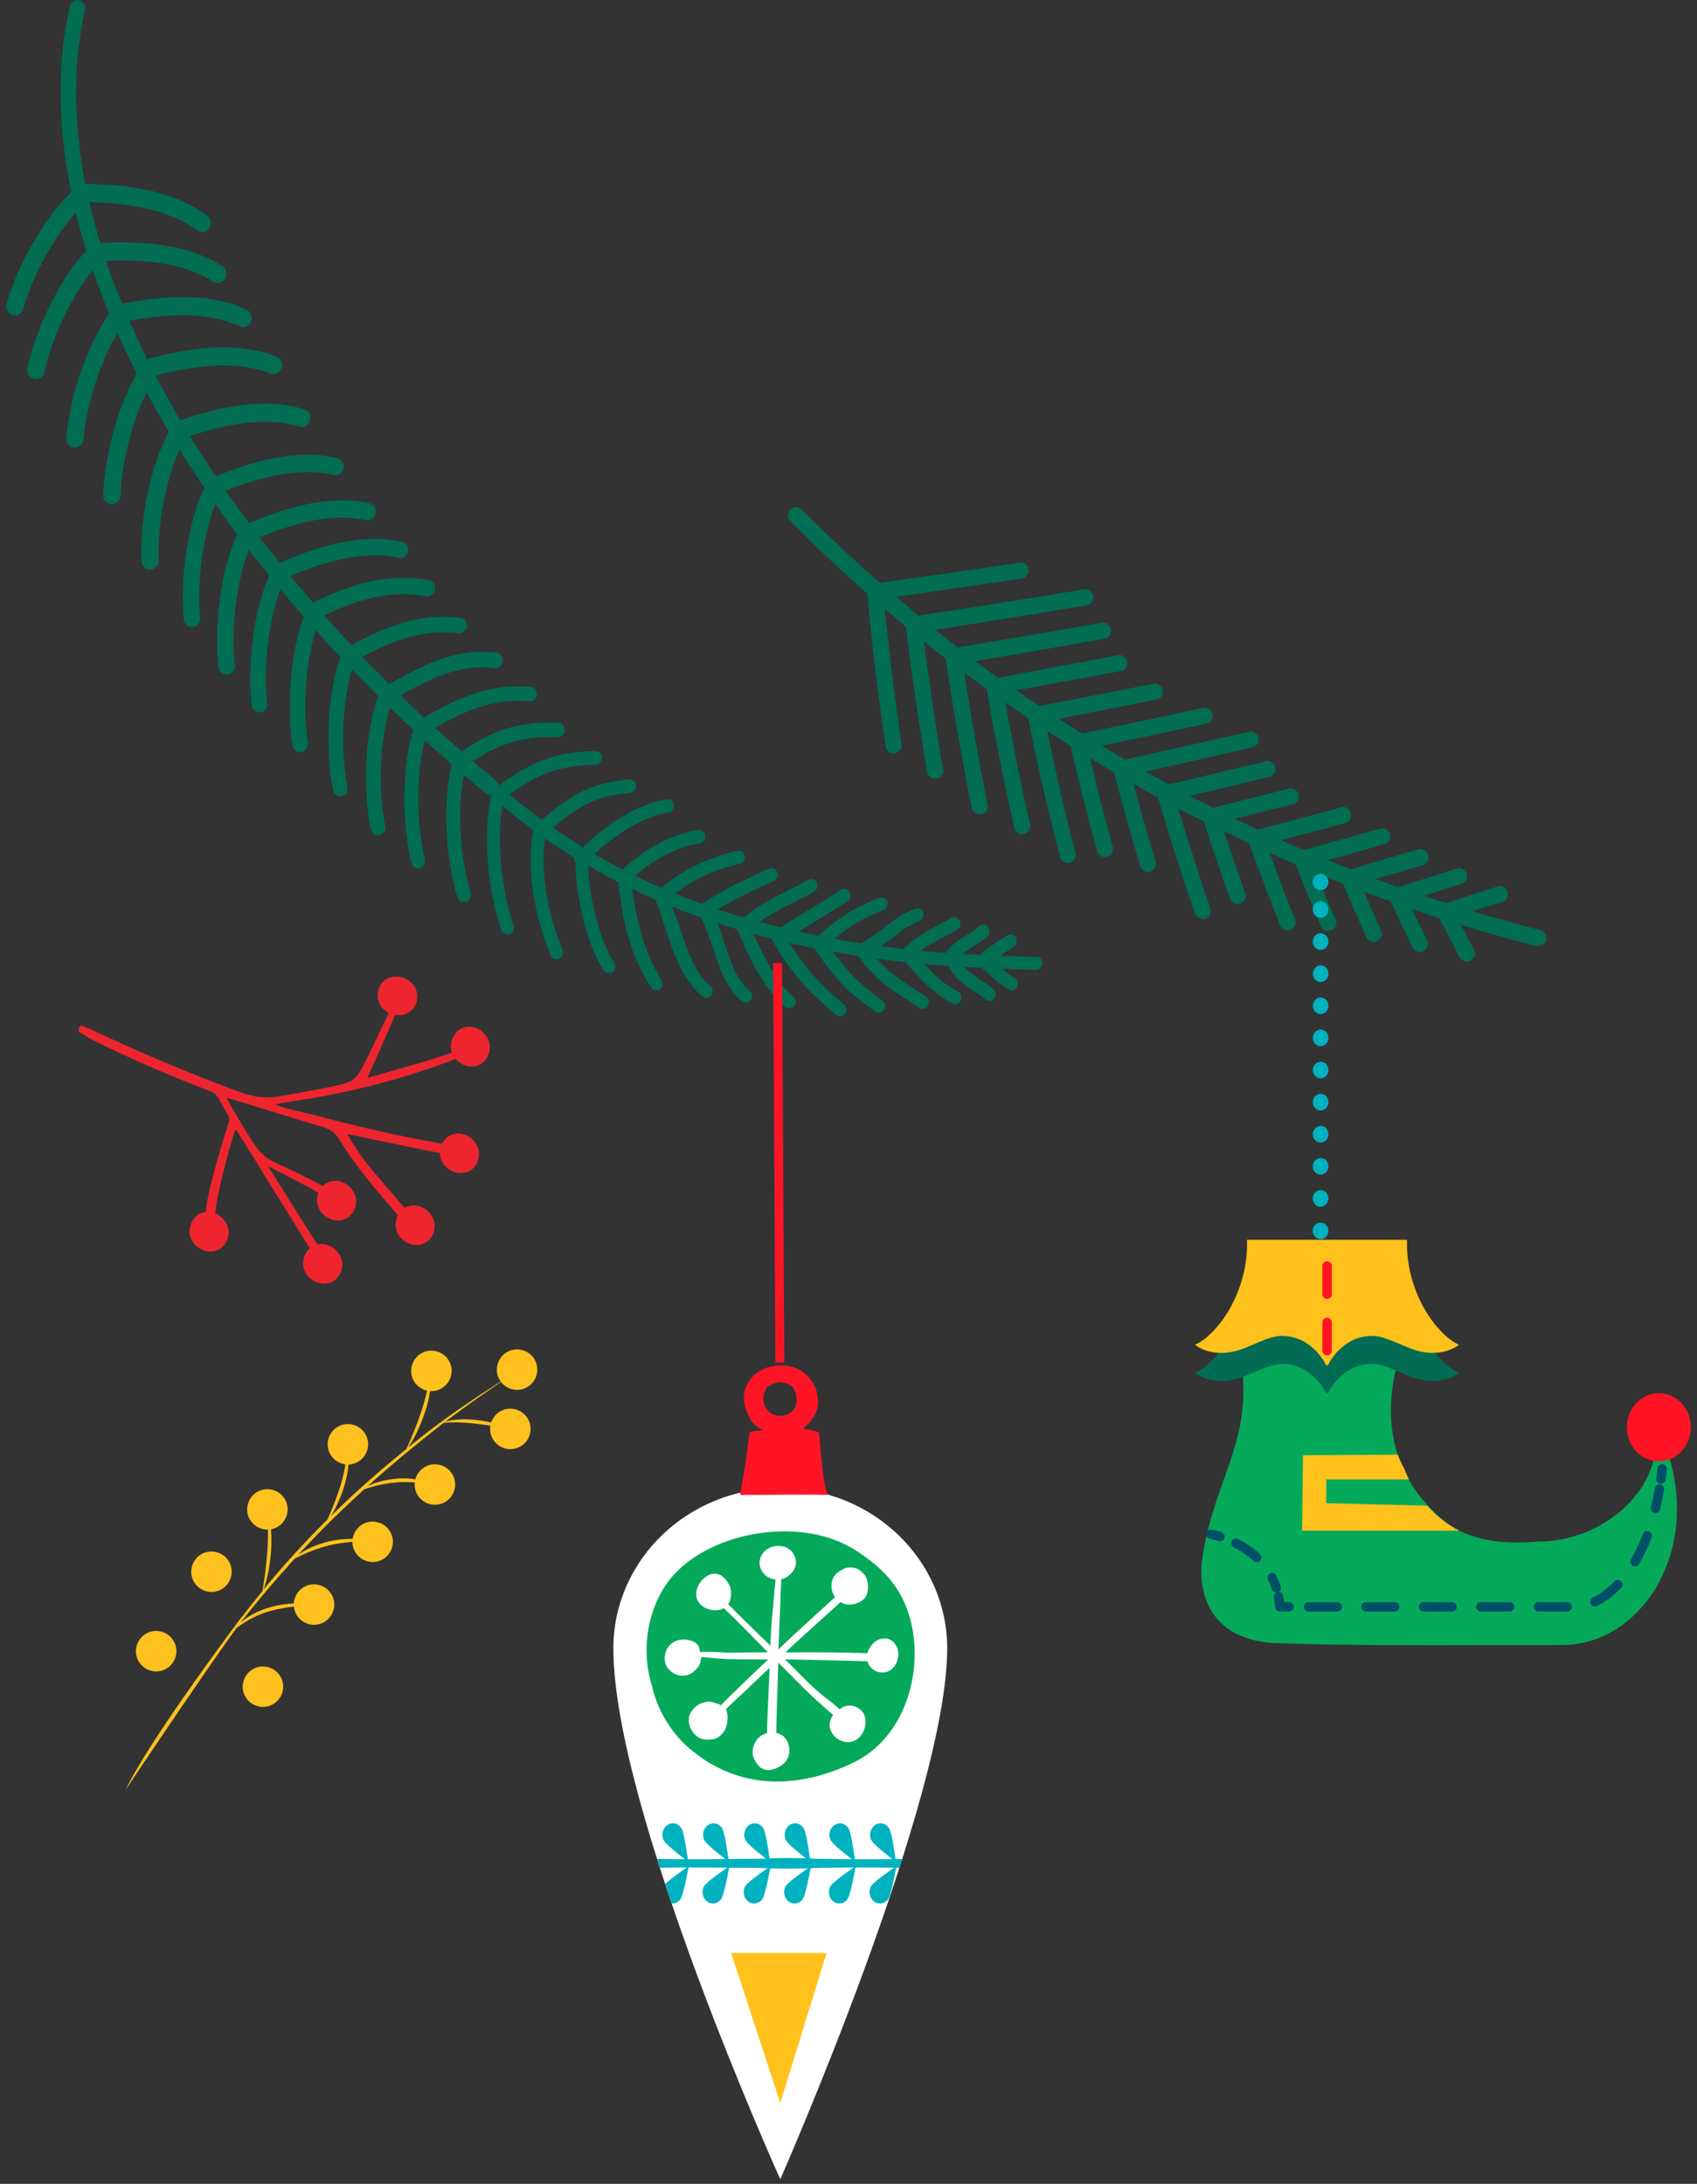 <svg viewBox="0 0 202 260" xmlns="http://www.w3.org/2000/svg" xmlns:xlink="http://www.w3.org/1999/xlink"><rect x="0" y="0" width="202" height="260" fill="#333333" stroke="none"/><clipPath id="a"><path clip-rule="evenodd" d="m92.88 177.15c-10.98 0-19.87 8.55-19.87 19.1 0 19.19 19.87 63.2 19.87 63.2s19.87-45.1 19.87-63.2c0-10.55-8.9-19.1-19.87-19.1"/></clipPath><g fill-rule="evenodd"><path d="m123.34 113.89c.42.02.74.38.73.82 0 .18-.07.35-.17.48-.15.18-.37.3-.61.29-.89-.03-1.78-.06-2.67-.1-.44-.01-.89-.03-1.33-.05.48.42.97.81 1.45 1.07.37.2.52.67.33 1.06-.03.05-.06.1-.09.15-.22.28-.6.37-.92.2-.88-.46-1.66-1.19-2.42-1.89-.22-.21-.45-.41-.67-.61-.03-.02-.04-.06-.07-.09-.7-.03-1.39-.06-2.1-.1.56.64 1.22 1.08 1.91 1.53.51.33 1.04.68 1.54 1.11.32.28.36.78.09 1.12-.27.33-.74.38-1.06.1-.42-.37-.88-.66-1.37-.98-1.04-.67-2.2-1.44-3.03-2.99-.95-.06-1.89-.14-2.84-.23 1.42 1.52 2.36 2.38 3.99 3.27.37.2.52.68.33 1.07-.03.05-.06.1-.09.14-.22.28-.6.37-.93.19-2.24-1.22-3.4-2.49-5.5-4.79-.03-.04-.06-.07-.08-.11-1.14-.13-2.27-.27-3.39-.42 1.36 1.57 2.79 2.51 4.28 3.49.52.34 1.05.68 1.58 1.05.35.24.44.74.21 1.1-.02.03-.03.05-.05.07-.24.3-.67.37-1 .15-.52-.36-1.03-.69-1.54-1.02-1.88-1.22-3.83-2.49-5.63-5.09-.01-.02-.02-.04-.03-.06-1.03-.16-2.04-.33-3.04-.51 1.52 1.9 2.54 3.3 4.26 4.59.51.38 1.05.79 1.64 1.25.33.26.4.76.15 1.11 0 .01-.02.02-.03.03-.26.32-.71.38-1.03.13-.58-.45-1.12-.85-1.62-1.23-2.2-1.65-3.49-3.25-5.6-6.3-1.01-.2-2.01-.42-3-.64 1.37 2.12 3.35 4.59 5.32 6.27.42.36.84.71 1.25 1.08.32.28.36.78.1 1.12-.27.34-.74.38-1.06.1-.41-.36-.83-.72-1.24-1.07-2.35-2-4.88-4.93-6.41-7.97v-.02c-.75-.19-1.49-.39-2.22-.59 1.23 2.54 2.74 5.84 4.77 7.46.33.27.4.76.15 1.11 0 .01-.02.02-.02.03-.26.32-.71.38-1.04.12-2.54-2.02-4.53-6.14-5.76-9.26-.8-.24-1.59-.48-2.37-.74.03.06.05.12.08.19 1.08 2.66 1.6 6.1 3.78 7.87.33.27.39.77.13 1.11 0 0-.01.02-.02.02-.26.33-.72.38-1.04.12-2.49-2.02-3.08-5.65-4.24-8.5-.18-.45-.37-.91-.56-1.35-.01-.03-.01-.06-.02-.09-1.19-.42-2.37-.86-3.52-1.33 1.41 3.43 2.06 7.26 4.57 9.48.32.28.36.78.09 1.11s-.75.38-1.06.1c-3.34-2.96-4.18-8.03-5.54-11.44 0-.02 0-.04-.01-.07-.95-.41-1.88-.83-2.79-1.27.49 3.09 1.24 7.45 3.52 10.82.21.3.18.7-.04.97-.04.05-.09.1-.15.14-.34.25-.81.17-1.05-.19-2.67-3.96-3.55-8.87-3.91-12.54-1.23-.63-2.43-1.28-3.61-1.96.08 3.69 1.47 9.13 3.11 11.53.21.3.18.7-.03.97-.04.05-.08.1-.14.14-.34.25-.81.17-1.06-.18-2.23-3.27-3.38-9.44-3.39-12.88-.09-.16-.13-.35-.1-.53-1.2-.74-2.37-1.51-3.52-2.31-.54 3.84.23 8.76 2.09 13.25.17.41 0 .89-.4 1.07-.39.18-.85-.01-1.02-.42-2.02-4.9-2.83-10.31-2.15-14.49 0-.05.03-.09.05-.14-.03-.11-.03-.21-.02-.32-1.23-.9-2.44-1.83-3.61-2.81-.68 3.99-.15 9.92 1.32 14.21.14.42-.07.89-.46 1.04-.4.15-.85-.07-.99-.49-1.68-4.89-2.19-11.55-1.23-15.85 0-.03.02-.05.03-.08-.06-.06-.13-.11-.19-.17-.16-.02-.31-.07-.45-.18-.88-.72-1.76-1.45-2.63-2.2-.79 3.95-.48 9.78.81 14.06.14.45-.1.94-.54 1.08-.43.14-.9-.11-1.04-.57-1.48-4.92-1.75-11.54-.65-15.81-1.08-.94-2.15-1.89-3.22-2.86-1.03 3.89-1.05 9.8 0 14.18.11.46-.16.93-.6 1.05s-.89-.17-1-.63c-1.21-5.02-1.1-11.66.24-15.85-.94-.88-1.87-1.77-2.8-2.66-1.18 3.83-1.43 9.71-.56 14.11.09.5-.21.98-.68 1.09-.47.1-.94-.22-1.04-.71-1-5.07-.63-11.72.88-15.86-1.05-1.04-2.09-2.09-3.11-3.16-1.16 3.83-1.4 9.65-.53 14.02.1.49-.2.98-.68 1.08s-.94-.22-1.04-.71c-1-5.07-.63-11.71.87-15.84-.99-1.06-1.97-2.13-2.94-3.22-1.17 3.76-1.58 9.21-.93 13.4.08.53-.26 1.03-.77 1.12s-.98-.27-1.06-.8c-.76-4.91-.19-11.22 1.34-15.32-.94-1.08-1.86-2.18-2.78-3.28-1.39 3.71-2.06 9.27-1.58 13.58.06.53-.3 1.01-.81 1.08-.51.06-.97-.32-1.03-.85-.56-5.03.31-11.43 2.08-15.45-.82-1.02-1.63-2.04-2.42-3.08-1.44 3.7-2.15 9.38-1.66 13.76.06.56-.32 1.07-.86 1.14-.53.07-1.02-.34-1.09-.9-.58-5.19.36-11.83 2.23-15.83-.89-1.19-1.76-2.39-2.6-3.6-1.45 3.67-2.22 9.22-1.81 13.53.06.56-.34 1.07-.88 1.12-.54.06-1.02-.36-1.07-.92-.49-5.14.54-11.69 2.45-15.66-1.02-1.51-2.01-3.03-2.96-4.56-1.61 3.57-2.65 8.94-2.48 13.19.02.59-.42 1.1-.99 1.12s-1.05-.44-1.07-1.04c-.2-5.12 1.17-11.53 3.26-15.4-.92-1.55-1.8-3.1-2.64-4.67-1.69 3.43-2.96 8.3-3.1 12.29-.02.6-.5 1.06-1.07 1.04s-1.02-.52-.99-1.12c.17-4.85 1.81-10.7 3.99-14.45-.82-1.6-1.58-3.21-2.29-4.83-2.02 3.33-3.69 8.47-4.05 12.67-.05.59-.55 1.03-1.12.98s-.99-.58-.93-1.17c.44-5.08 2.58-11.2 5.12-14.76-.72-1.73-1.37-3.46-1.97-5.2-2.46 3-4.84 7.95-5.76 12.14-.13.58-.68.95-1.23.81-.56-.13-.9-.71-.78-1.29 1.09-5.02 4.02-10.83 7.01-13.99-.47-1.5-.9-3.01-1.26-4.5-2.57 2.85-5.13 7.47-6.27 11.46-.16.57-.74.9-1.28.73-.55-.17-.86-.77-.69-1.34 1.38-4.84 4.58-10.32 7.71-13.3-1.57-7.58-1.76-15.04-.19-22.12.05-.22.16-.4.32-.53.21-.18.51-.27.8-.2.5.12.81.65.69 1.17-1.47 6.62-1.35 13.59.04 20.69 4.23.06 10.2.56 14.52 3.78.46.35.57 1.02.24 1.51-.33.48-.97.6-1.44.26-3.69-2.75-8.94-3.28-12.84-3.37.37 1.61.8 3.23 1.3 4.85 4.21-.21 10.09-.09 14.53 2.77.48.31.63.98.34 1.49-.3.51-.94.67-1.42.35-3.77-2.44-8.9-2.64-12.77-2.48.57 1.7 1.22 3.4 1.92 5.1 4.15-.81 10.02-1.52 14.81.71.52.24.76.88.52 1.43-.23.55-.84.79-1.36.55-4.09-1.91-9.28-1.36-13.11-.65.67 1.54 1.38 3.07 2.14 4.59.05-.02.09-.06.15-.08 4.47-1.16 10.24-2.24 15.24-.24.53.21.8.84.6 1.39-.21.56-.8.84-1.33.62-4.36-1.74-9.76-.76-13.59.21-.01.03-.02.07-.04.1.92 1.75 1.89 3.5 2.91 5.24 4.01-1.36 9.72-2.86 14.73-1.3.55.17.86.77.7 1.34-.17.57-.74.9-1.28.73-4.27-1.33-9.3-.1-13.01 1.12.99 1.61 2.02 3.21 3.09 4.79 3.91-1.59 9.44-3.38 14.46-2.15.53.13.86.68.73 1.23-.12.55-.65.89-1.18.77-4.31-1.05-9.21.44-12.84 1.88.9 1.3 1.83 2.58 2.78 3.85 3.88-1.65 9.32-3.49 14.31-2.37.53.12.87.66.75 1.22-.11.56-.63.91-1.16.79-4.26-.96-9.05.56-12.64 2.05.78 1.02 1.57 2.02 2.37 3.03 3.89-1.68 9.47-3.64 14.57-2.49.5.11.82.63.72 1.15-.11.53-.6.86-1.1.75-4.37-.98-9.28.63-12.9 2.15.88 1.07 1.78 2.13 2.69 3.18 3.84-1.88 8.46-3.62 13.75-2.68.51.09.85.59.76 1.12-.08.53-.56.89-1.07.8-4.56-.81-8.65.63-12.12 2.28 1.06 1.2 2.15 2.38 3.25 3.55 3.82-2.07 7.99-3.9 12.97-3.25.48.06.82.52.76 1.03-.06.5-.5.86-.98.8-4.3-.56-8.02.98-11.47 2.8 1.05 1.1 2.13 2.18 3.2 3.25 4.07-2.25 7.93-4.36 12.77-3.73.48.06.82.52.76 1.03-.06.5-.5.86-.98.8-4.1-.54-7.58 1.24-11.2 3.24.92.9 1.86 1.79 2.8 2.66 3.51-2.09 7.65-4.11 12.68-3.68.45.04.79.45.76.93-.04.48-.44.83-.89.79-4.01-.34-7.36.94-11.23 3.17 1.04.95 2.1 1.89 3.16 2.81 3.57-2.39 6.47-3.57 11.48-3.45.46.01.82.41.81.89s-.39.85-.84.84c-4.37-.11-7.02.89-10.1 2.89.91.77 1.83 1.54 2.74 2.29.17.14.26.33.31.52.02.02.04.04.06.05 3.5-2.56 6.48-3.99 11.46-4.07.43 0 .78.35.79.8 0 .44-.33.81-.76.82-4.44.08-7.1 1.27-10.25 3.54 1.25 1.05 2.54 2.05 3.86 3.01 3.29-2.79 5.65-4.4 10.39-4.8.43-.04.8.3.83.74s-.28.84-.71.87c-4.16.35-6.17 1.62-9.17 4.14 1.14.79 2.3 1.57 3.5 2.3h.04s.03.01.05.02c2.47-2.56 6.54-5.2 9.92-5.69.41-.06.79.24.85.68.03.23-.04.45-.17.61-.12.15-.28.25-.47.28-2.9.42-6.51 2.71-8.78 4.96 1.09.63 2.2 1.24 3.34 1.83 2.33-2.34 6.17-4.37 8.99-4.7.41-.05.79.26.83.7.03.22-.04.44-.17.6-.12.15-.29.25-.49.28-2.33.28-5.57 1.94-7.69 3.86 1.03.5 2.07.98 3.14 1.43 3.03-2.69 6.92-3.92 9.02-4.42.41-.1.81.17.9.59.05.25-.01.5-.15.68-.1.13-.25.22-.41.27-1.81.43-5.06 1.45-7.74 3.56 1.05.43 2.12.83 3.2 1.23 2.44-1.65 4.99-2.82 7.7-4.06l.28-.13c.38-.17.83.01.99.41.12.28.07.6-.11.82-.07.09-.17.17-.28.22l-.28.13c-2.25 1.03-4.4 2.01-6.43 3.26 1.02.34 2.07.67 3.12.98 1.61-1.38 3.41-2.3 5.16-3.18.82-.41 1.66-.84 2.48-1.31.37-.21.83-.07 1.03.31.15.3.11.65-.08.89-.06.07-.13.14-.21.18-.85.49-1.71.93-2.55 1.35-1.4.7-2.74 1.38-3.97 2.27.83.23 1.68.45 2.53.66 1.11-.71 2.24-1.42 3.35-2.09 1.27-.77 2.57-1.56 3.8-2.38.35-.23.82-.12 1.04.25.18.3.15.68-.06.93-.05.06-.11.12-.17.16-1.25.83-2.57 1.63-3.84 2.41-.66.4-1.32.81-1.98 1.22.77.17 1.56.34 2.35.5 2.27-2.14 4.69-3.54 7.23-4.54.39-.15.83.05.97.46.1.28.04.57-.13.78-.08.1-.19.18-.32.23-2.06.81-3.83 1.72-5.85 3.43 1.07.19 2.15.38 3.24.54l.06-.06c1.01-.58 1.9-1.25 2.84-1.96 1.32-1 1.73-1.38 3.43-2.1.39-.16.83.03.98.44.11.28.05.59-.12.8-.08.1-.18.18-.3.23-1.53.65-1.8.92-3.1 1.91-.47.36-.96.72-1.46 1.07.89.12 1.78.24 2.69.34 1.25-1.38 2.75-2.15 4.22-2.89.73-.37.72-.37 1.38-.79.36-.23.82-.12 1.04.26.18.3.14.67-.06.92-.05.06-.11.12-.19.17-.72.46-.78.49-1.52.86-1.01.51-1.98 1.01-2.84 1.68.16.01.31.03.46.05.83.08 1.65.14 2.48.2.69-.97 1.59-1.53 2.47-2.08.55-.34 1.07-.66 1.52-1.07.31-.29.79-.26 1.07.08.24.3.24.73.01 1.03-.03.03-.05.06-.09.09-.55.5-1.15.88-1.74 1.24-.44.27-.86.53-1.24.84.73.04 1.46.08 2.19.11.04-.08.09-.16.16-.22.61-.57 1.27-.98 1.91-1.39.36-.23.7-.45 1.03-.68.34-.25.81-.17 1.05.19.2.3.18.69-.04.96-.04.05-.09.1-.15.14-.36.27-.74.51-1.11.74-.18.12-.36.23-.54.35.58.02 1.16.05 1.73.06.89.03 1.78.06 2.68.1" fill="#016d53"/><path d="m28.83 192.47c.78-1.04 1.59-2.05 2.42-3.06.26-1.59.47-3.2.58-4.81.12-1.74.05-3.45-.05-5.19.51 1.77.62 3.63.47 5.46-.12 1.46-.38 2.96-.87 4.36 2.38-2.9 4.92-5.68 7.6-8.33.59-1.35 1.15-2.72 1.58-4.14.5-1.63.73-3.23.8-4.93.34 1.68.13 3.35-.35 4.98-.37 1.25-.9 2.53-1.6 3.66 1.69-1.66 3.43-3.27 5.21-4.82 1.24-1.08 2.5-2.13 3.78-3.17.65-1.48 1.27-2.98 1.78-4.52.53-1.61.86-3.21 1.09-4.89.16 1.74-.14 3.46-.7 5.11-.48 1.42-1.12 2.88-1.97 4.13 1.61-1.3 3.24-2.56 4.92-3.76 2.46-1.76 5-3.39 7.55-5.01-2.72 1.86-5.44 3.71-8.06 5.72 1.23-.36 2.61-.33 3.86-.18 1.32.16 2.65.46 3.87 1-2.62-.35-5.26-.92-7.91-.69-.09.07-.17.13-.26.19-3.01 2.35-5.95 4.78-8.78 7.33 1.02-.49 2.19-.75 3.28-.86 1.58-.16 3.16.1 4.63.68-1.51-.18-2.98-.38-4.51-.24-1.3.11-2.6.38-3.83.82-2.72 2.47-5.35 5.05-7.84 7.76 0 0 0 0-.02.02 2.52-1.7 5.87-2.3 8.8-1.58-1.73 0-3.41.06-5.1.47-1.44.35-2.78.9-4.1 1.56-2.25 2.47-4.41 5-6.45 7.63 2.4-2.06 5.83-2.53 8.93-2.2-1.76.2-3.52.32-5.24.78-1.55.41-2.88 1.11-4.15 2.04-2.03 2.65-11.05 15.98-13.21 19.26 2.51-5.33 11.53-17.55 13.85-20.62z" fill="#fec11d"/><path d="m59.24 162.38c-.38 1.28.35 2.61 1.63 2.99 1.27.38 2.61-.35 2.99-1.63s-.35-2.61-1.63-2.99-2.61.35-2.99 1.63" fill="#fec11d"/><path d="m58.44 169.44c-.38 1.28.35 2.61 1.63 2.99 1.27.38 2.61-.35 2.99-1.63s-.35-2.61-1.63-2.99-2.61.35-2.99 1.63" fill="#fec11d"/><path d="m49.46 176.06c-.38 1.28.35 2.61 1.63 2.99 1.27.38 2.61-.35 2.99-1.63s-.35-2.61-1.63-2.99-2.61.35-2.99 1.63" fill="#fec11d"/><path d="m39.1 171.27c-.38 1.28.35 2.61 1.63 2.99 1.27.38 2.61-.35 2.99-1.63s-.35-2.61-1.63-2.99-2.61.35-2.99 1.63" fill="#fec11d"/><path d="m42.05 182.88c-.38 1.28.35 2.61 1.63 2.99 1.27.38 2.61-.35 2.99-1.63s-.35-2.61-1.63-2.99-2.61.35-2.99 1.63" fill="#fec11d"/><path d="m29.52 179.02c-.38 1.28.35 2.61 1.63 2.99 1.27.38 2.61-.35 2.99-1.63s-.35-2.61-1.63-2.99-2.61.35-2.99 1.63" fill="#fec11d"/><path d="m35.07 190.35c-.38 1.28.35 2.61 1.63 2.99 1.27.38 2.61-.35 2.99-1.63s-.35-2.61-1.63-2.99-2.61.35-2.99 1.63" fill="#fec11d"/><path d="m49.04 162.53c-.38 1.28.35 2.61 1.63 2.99 1.27.38 2.61-.35 2.99-1.63s-.35-2.61-1.63-2.99-2.61.35-2.99 1.63" fill="#fec11d"/><path d="m22.86 186.44c-.38 1.28.35 2.61 1.63 2.99 1.27.38 2.61-.35 2.99-1.63s-.35-2.61-1.63-2.99-2.61.35-2.99 1.63" fill="#fec11d"/><path d="m16.28 195.9c-.38 1.28.35 2.61 1.63 2.99 1.27.38 2.61-.35 2.99-1.63s-.35-2.61-1.63-2.99-2.61.35-2.99 1.63" fill="#fec11d"/><path d="m28.99 200.13c-.38 1.28.35 2.61 1.63 2.99 1.27.38 2.61-.35 2.99-1.63s-.35-2.61-1.63-2.99-2.61.35-2.99 1.63" fill="#fec11d"/><path d="m58.19 123.97c.39 1.08-.2 2.45-1.24 2.85-.94.37-2.06.02-2.72-.75-5.48 2.11-10.8 3.54-16.59 4.6-.62.11-4.08.62-4.86.79.19.35 4.23 1.17 4.85 1.34 4.69 1.28 9.44 2.36 14.23 3.22.26.05.51.1.76.15.25-.5.67-.91 1.2-1.1 1.2-.43 2.6.3 3.08 1.6.39 1.08-.2 2.45-1.24 2.85-1.19.46-2.67-.22-3.15-1.46-.1-.26-.14-.52-.14-.79-.66-.12-1.32-.24-1.98-.38-2.87-.59-5.74-1.19-9.05-1.88.33.56.45.8.59 1.01.61.89 1.16 1.81 1.84 2.64 1.44 1.74 2.93 3.44 4.4 5.15.12-.07.24-.13.37-.18 1.2-.43 2.6.3 3.08 1.6.39 1.08-.2 2.45-1.24 2.85-1.19.46-2.67-.22-3.15-1.46-.25-.65-.17-1.36.14-1.95-2.5-2.85-4.98-5.73-6.96-8.98-.52-.86-1.19-1.31-2.15-1.58-3.1-.87-10.75-3.32-11.3-3.43.14.44 2.33 4.06 3.35 5.62.9 1.29 1.61 1.73 2.85 2.3 1.82.83 3.28 1.53 5.04 2.48.07.04.14.09.21.14.22-.22.48-.4.78-.51 1.2-.43 2.6.3 3.08 1.6.39 1.08-.2 2.45-1.24 2.85-1.19.46-2.67-.22-3.15-1.46-.21-.55-.18-1.15.02-1.68-.47-.27-1-.59-1.14-.67-1.32-.71-4.85-2.51-4.85-2.51s3.96 6.34 5.47 8.69c.12.18.26.39.39.63 1.14-.27 2.41.44 2.85 1.67.39 1.08-.2 2.45-1.24 2.85-1.19.46-2.67-.22-3.15-1.46-.35-.92-.05-1.99.66-2.6-.03-.04-.06-.09-.09-.14-2.58-4.12-8.4-13.6-8.75-14.04-.26.43-1.97 6.64-2.34 9.2-.04.26-.04.54-.09.82.65.26 1.22.82 1.48 1.55.39 1.08-.2 2.45-1.24 2.85-1.19.46-2.67-.22-3.15-1.46-.45-1.17.17-2.58 1.31-2.99.16-.06.32-.09.49-.11.02-.26.05-.53.08-.79.33-2.55 2.18-8.47 2.68-10.02.06-.2.04-.42-.06-.6-.38-.68-.75-1.34-1.11-2-.25-.46-.6-.79-1.09-.98-.47-.18-.93-.37-1.4-.55-4.26-1.66-8.46-3.49-12.55-5.54-.57-.29-1.12-.62-1.64-.98-.09-.06-.05-.38 0-.55.03-.09.25-.2.35-.17.4.14.79.31 1.18.49 5.76 2.72 11.61 5.2 17.59 7.4 1.67.62 3.29.82 5.02.47 1.82-.37 3.66-.63 5.48-1.02 3.24-.68 3.26-.69 4.73-3.63.64-1.28 1.88-3.95 2.51-5.23-.28-.14-.54-.33-.75-.57-.83-.94-.74-2.47.19-3.26.97-.82 2.54-.63 3.44.43.74.88.66 2.36-.18 3.1-.53.47-1.25.64-1.94.53-.82 1.97-3.31 7.49-3.31 7.49s6.83-1.89 9.54-2.8c.11-.04.31-.11.54-.2-.43-1.17.18-2.55 1.32-2.96 1.2-.43 2.6.3 3.08 1.6" fill="#ee252f"/><path d="m183.6 112.53c.22-.14.38-.35.45-.61.13-.52-.19-1.06-.72-1.19-2.39-.6-4.9-1.31-7.9-2.21l-.16-.05 3.76-1.19c.39-.23.57-.69.43-1.13s-.56-.72-1.01-.68c-2.52.82-4.47 1.45-6.31 2.03h-.02l-.48-.15c-.67-.22-1.35-.44-2.02-.67l-.15-.05 4.69-1.46c.4-.23.58-.7.44-1.14s-.58-.73-1.03-.68c-2.07.66-4.35 1.38-7.15 2.27h-.04c-.94-.34-1.77-.64-2.53-.92l-.14-.05.15-.04 3-.87c.83-.24 1.66-.49 2.5-.73.52-.16.81-.72.64-1.23-.16-.52-.72-.81-1.23-.65-1.97.59-4 1.18-5.95 1.76l-2.03.6h-.02c-.2-.09-.41-.17-.61-.24-.65-.25-1.32-.51-1.97-.79l-.14-.06.14-.04c2.02-.56 4.06-1.13 6.04-1.69l.34-.1c.3-.03.56-.18.73-.42s.22-.54.14-.82-.28-.51-.55-.63-.57-.11-.84.02c-2.67.76-5.55 1.57-8.8 2.48h-.04c-.25-.11-.51-.22-.76-.32-.61-.26-1.23-.52-1.85-.8l-.13-.06.14-.04c2.39-.61 4.87-1.24 7.29-1.95.31-.02.58-.16.75-.4.18-.24.23-.55.15-.83s-.28-.52-.55-.64-.59-.11-.84.03c-3.24.86-6.54 1.74-9.64 2.57h-.04c-.37-.17-.73-.34-1.1-.51-.5-.23-1.02-.47-1.54-.72l-.13-.06.14-.03c1.09-.27 2.18-.55 3.27-.82s2.19-.55 3.28-.82c.3 0 .58-.15.76-.39.18-.23.24-.55.17-.83-.08-.29-.28-.53-.55-.65-.27-.13-.58-.12-.85.02l-8.77 2.22h-.02c-.36-.19-.72-.38-1.08-.56-.51-.26-1.05-.53-1.57-.8l-.12-.06.13-.03c2.93-.69 6.05-1.43 9.09-2.17.31 0 .59-.15.77-.38s.25-.55.18-.83-.27-.53-.53-.65c-.27-.13-.58-.13-.85 0-1.04.25-2.07.5-3.11.75-2.67.65-5.42 1.32-8.15 1.93h-.04c-.35-.19-.7-.38-1.05-.57-.53-.29-1.07-.58-1.61-.88l-.11-.06.13-.03c4.78-1.07 8.97-2.01 12.8-2.9.41-.2.64-.66.53-1.11s-.5-.76-.96-.76c-4.35 1.04-8.68 1.99-12.86 2.91l-2.07.46-.67-.39c-.65-.39-1.33-.78-1.99-1.18l-.11-.07.13-.03c3.92-.81 7.97-1.68 11.88-2.51l.61-.13c.43-.18.67-.65.56-1.1-.1-.46-.51-.78-.98-.77-4.93 1.07-9.82 2.1-14.52 3.07h-.04c-.29-.19-.58-.37-.88-.56-.57-.36-1.17-.74-1.75-1.12l-.1-.07.12-.02c3.84-.75 7.77-1.53 11.68-2.31.41-.19.64-.63.55-1.08s-.49-.78-.95-.79c-4.67.94-9.29 1.84-13.74 2.67h-.04c-.86-.59-1.73-1.19-2.6-1.8l-.1-.07.12-.02c4.21-.76 8.34-1.52 12.53-2.3.4-.19.63-.63.55-1.08-.09-.45-.46-.77-.92-.79l-1.44.27c-4.49.85-8.74 1.65-13.01 2.44h-.04c-.77-.56-1.59-1.17-2.58-1.91l-.09-.07.12-.02c4.83-.8 9.74-1.66 15.01-2.61.3 0 .59-.12.78-.34s.27-.52.22-.81-.23-.54-.49-.69c-.26-.14-.56-.16-.84-.05-5.41.95-10.93 1.9-16.87 2.89h-.04c-.91-.71-1.75-1.38-2.55-2.03l-.09-.07.11-.02c6-.93 12.24-1.96 18.08-2.93.42-.16.68-.61.61-1.07-.08-.46-.47-.8-.93-.82-7.09 1.17-13.59 2.2-19.86 3.15h-.04c-.73-.61-1.45-1.24-2.16-1.85l-.45-.39.11-.02c2.24-.31 4.47-.64 6.82-.99 2.64-.39 5.38-.79 8.18-1.18.42-.16.68-.6.62-1.05-.07-.46-.44-.81-.91-.84-5.66.85-11.15 1.64-16.75 2.42h-.04c-3.22-2.84-6.39-5.81-9.42-8.84-.38-.26-.9-.21-1.23.12-.34.33-.39.85-.13 1.24 3 3.02 6.11 5.97 9.26 8.74h.01v.03c.61 6.33 1.36 12.51 2.23 18.36.17.44.61.7 1.06.63.46-.07.81-.45.83-.92-.77-5.18-1.44-10.61-2.01-16.15v-.13l.08.08c.26.22.51.44.77.66.53.46 1.08.93 1.64 1.39h.02v.03c.71 5.87 1.55 11.61 2.48 17.07 0 .3.11.58.34.77.22.2.52.28.81.23s.54-.22.69-.48c.14-.25.17-.56.06-.83-.83-4.81-1.58-9.83-2.22-14.92l-.02-.12.1.08.75.6c.56.45 1.14.92 1.72 1.36h.02v.03c.91 6.23 1.97 12.26 3.15 17.92.17.43.64.67 1.09.58.46-.09.79-.5.79-.97-1.04-5.09-1.98-10.4-2.79-15.77l-.02-.12.1.08c.96.73 1.77 1.33 2.53 1.88h.02v.03c.96 5.53 2.05 11.01 3.25 16.29s0 .03 0 .03c0 .29.15.56.38.74s.53.25.82.18.53-.26.66-.52c.13-.27.14-.57.02-.84-1.03-4.49-1.99-9.27-2.88-14.19l-.02-.12.1.07c.76.54 1.59 1.11 2.6 1.8h.02v.03c1.03 5.23 2.32 10.84 3.83 16.67.2.4.67.62 1.11.5s.75-.53.73-.99c-1.15-4.33-2.26-9.09-3.38-14.55l-.02-.12.1.07c.65.43 1.33.86 1.98 1.27.23.15.46.29.69.44h.02v.03c.96 4.15 2 8.28 3.09 12.27s0 .02 0 .02c.02.29.17.56.41.73s.54.22.83.14c.28-.08.51-.28.63-.55s.11-.58-.02-.84c-.8-2.85-1.62-6.09-2.6-10.22l-.03-.12.1.06c.5.29.98.58 1.45.86.43.25.85.51 1.28.76h.02v.03c.96 3.7 2.01 7.46 3.12 11.17v.03c.19.48.7.74 1.2.6.5-.16.77-.69.63-1.19-.81-2.68-1.63-5.58-2.59-9.13l-.03-.12.11.06c.94.53 1.83 1.01 2.76 1.52l.04.02v.02c1.36 4.67 2.83 9.31 4.38 13.8.09.24.27.45.5.56.24.11.51.12.75.03.5-.18.76-.71.6-1.22-1.28-3.68-2.55-7.64-3.78-11.76l-.03-.12.11.06c.69.36 1.4.72 2.09 1.06.26.13.53.26.79.39h.02v.03c.95 2.96 1.98 6 3.07 9.04.06.29.24.53.49.67s.55.16.82.06.48-.31.58-.59.07-.58-.08-.82c-.76-2.13-1.56-4.44-2.43-7.08l-.04-.11.11.05c.96.47 1.94.92 2.88 1.36h.03v.03c1.17 3.3 2.37 6.49 3.57 9.49.04.31.22.57.48.72.25.15.57.18.85.07s.49-.34.58-.62c.09-.29.04-.6-.12-.84-.89-2.11-1.7-4.31-2.48-6.44-.14-.38-.27-.75-.41-1.12l-.04-.12.11.05c.92.43 1.9.86 2.98 1.3h.02v.03c.88 2.28 1.84 4.66 2.87 7.07l.02.04c.06.3.23.54.49.68.26.15.58.16.86.04s.49-.36.56-.66 0-.6-.18-.85c-.69-1.55-1.36-3.2-2.13-5.2l-.04-.11.11.05c.97.41 2.01.82 3.02 1.21h.02v.03c.98 2.28 1.87 4.29 2.72 6.15l.04.09h-.02c.08.25.26.46.5.58.27.13.58.14.84.01.27-.12.47-.36.54-.65s0-.59-.16-.83c-.57-1.24-1.17-2.6-1.91-4.3l-.05-.11.11.04c1.01.39 2.13.79 3.08 1.13h.02v.03c.91 1.97 1.74 3.69 2.51 5.27.07.29.27.52.54.64s.58.12.84-.02c.26-.13.45-.37.52-.66.06-.28 0-.59-.18-.82l-.33-.68c-.44-.9-.89-1.83-1.32-2.75l-.05-.11.11.04c1.11.38 2.2.74 3.13 1.05h.02v.02c.33.64.66 1.28.98 1.9.42.83.86 1.69 1.31 2.52l.05.09h-.02c.1.24.29.44.54.54.27.11.58.1.84-.04s.44-.39.5-.68-.02-.58-.21-.81c-.48-.88-.94-1.79-1.38-2.64l-.05-.11.11.03c3.4 1.03 6.19 1.82 8.76 2.46.25.06.52.02.74-.11l.1.04z" fill="#016d53"/><path d="m93.09 114.66h-1.06l.27 47.55h1.06z" fill="#ff1426"/><path d="m90.48 232.7c.25-1.04 1.35-1.7 2.46-1.47s1.81 1.27 1.56 2.31-1.35 1.7-2.46 1.47-1.81-1.27-1.56-2.31" fill="#ff1426"/><path d="m90.99 238.36c.13-.81.93-1.37 1.8-1.25.86.12 1.45.88 1.32 1.69s-.93 1.37-1.8 1.25c-.86-.12-1.45-.88-1.32-1.69" fill="#ff1426"/><path d="m91.39 244.07c0-.63.53-1.15 1.2-1.15s1.22.5 1.23 1.13c0 .63-.53 1.15-1.2 1.16-.67 0-1.22-.5-1.23-1.13" fill="#ff1426"/><path d="m92.66 248.67c.5 0 .91.37.92.84 0 .47-.4.86-.9.86s-.91-.37-.92-.84c0-.47.4-.86.9-.86" fill="#ff1426"/><path d="m92.88 177.15c-10.98 0-19.87 8.55-19.87 19.1 0 19.19 19.87 63.2 19.87 63.2s19.87-45.1 19.87-63.2c0-10.55-8.9-19.1-19.87-19.1" fill="#fff"/><path d="m103.31 197.78c-3.29-.07-6.57-.19-9.86-.22 1.46 1.42 2.84 2.96 4.42 4.25.64.52 1.42 1.06 2.06 1.68.05-.03.09-.05.14-.07.08-.08.18-.15.32-.2.29-.13.6-.19.92-.16.69.07 1.38.53 1.6 1.21.45 1.36-.47 3.22-2.08 3.14-1.37-.07-2.56-1.52-1.88-2.87.06-.12.14-.24.22-.36-.83-.75-1.69-1.46-2.5-2.24-1.27-1.21-2.49-2.48-3.75-3.71l-.28-.28c-.06 1.94-.12 3.88-.18 5.82-.03.85-.05 1.69-.06 2.54.55.12 1.03.45 1.31 1 .42.86.32 2.02-.44 2.67-.55.47-1.38.86-2.15.72-.97-.18-1.41-1.44-1.44-1.52-.34-.96.25-2.25 1.16-2.68.14-.07.29-.12.45-.16.02-.84.06-1.67.09-2.5.07-1.76.16-3.52.23-5.28-1 .94-2.01 1.88-2.99 2.84-.72.71-1.53 1.37-2.22 2.11.33.46.23 1.89-.12 2.45-.63.99-1.22 1.24-2.41 1.13-1.35-.12-2.35-1.99-1.66-3.18.44-.76 1.16-1.24 2.04-1.31.26-.02.64.04.97.18.21.05.42.14.6.24.19-.21.38-.42.59-.62.71-.68 1.42-1.37 2.12-2.06.95-.94 1.94-1.85 2.92-2.77-1.46 0-2.91-.02-4.37-.04-1.2 0-2.43-.2-3.64-.23.03.84-.42 1.41-1.1 1.88-1.21.84-3.09-.06-3.21-1.53-.12-1.44.96-2.56 2.43-2.46.56.04 1.36.27 1.61.84.07.15.1.3.11.44.03.08.05.16.07.23 1.21-.13 2.54.07 3.7.05 1.45-.02 2.9-.03 4.35-.04-1.74-1.76-3.46-3.55-5.24-5.25-.19.11-.39.19-.62.22-1.29.19-2.84-.62-2.66-2.13.15-1.25 1.62-2.77 2.95-1.98.36.22.68.58.9 1 .16.24.25.56.28.88v.3c0 .22-.02.43-.06.61-.05.24-.15.45-.28.64.3.26.57.55.83.82.57.57 1.15 1.12 1.72 1.69.82.81 1.65 1.61 2.48 2.41.05-1.26.11-2.52.24-3.78.1-.9.17-1.8.24-2.7.04-.46.1-.93.14-1.39-.21-.02-.42-.07-.62-.15-1.23-.51-1.73-1.99-.82-3.07s3-1.11 3.66.33c.68 1.48-.54 2.32-.68 2.44-.25.22-.55.35-.87.42 0 .2-.01.4-.02.61-.05.94-.06 1.88-.11 2.83-.09 1.64-.14 3.28-.2 4.92.08-.08.16-.15.24-.23 1.4-1.4 5.65-5.2 6.51-6.02-.52-.67-.59-1.67-.15-2.41.27-.45.78-.76 1.27-.99.53-.24 1.33-.05 1.43 0 .36.14.94.66 1.11 1.02.35.76.37 1.88-.15 2.52-.43.53-1.34.83-2.08.76-.29-.03-.56-.14-.78-.31-.87.84-5.17 4.62-6.56 6.01 3.26-.03 6.5-.02 9.75.09.08-.34.25-.68.49-.94.31-.42.75-.72 1.24-.78 1.03-.26 1.94.7 1.95 1.77.02 1.09-.67 2.24-1.87 2.25-.87 0-1.56-.53-1.79-1.29m4.86-5.81c-1.09-3.32-3.21-5.45-6.16-7.37-3.23-2.11-7.25-2.63-11.02-2.19-3.66.43-7.57 1.91-10.25 4.51-2.11 2.05-3.29 4.89-3.64 7.78-.24 2.01-.05 4.11.57 6.06.62 2.77 2.25 5.48 4.42 7.34 5.97 5.11 13.16 4.81 19.61 1.66 6.32-3.09 8.53-11.5 6.47-17.78" fill="#04aa5a"/><path d="m92.88 250.37-5.85-17.86h11.36z" fill="#ffc11b"/><path d="m90.89 166.15c.21-.99.65-1.4 1.86-1.57.11-.02 1.55-.04 1.91 1.13.49 1.61-.19 2.48-1.2 2.78-.63.18-1.38.07-1.88-.38-.52-.46-.84-1.22-.68-1.96m7.6 11.81-.14-.5c-.51-1.89-.66-4.79-.85-6.73.07-.33-1.04-.52-1.98-.62.9-.67 1.64-1.73 1.79-2.59.39-2.2-1.19-4.77-3.95-4.95-2.17-.14-4.24.93-4.75 3.11-.26 1.12.15 2.22.65 3.2.22.42.69 1.01 1.61 1.37-.54.07-1.53.16-1.6.24-.14.15-.41 3.15-.67 4.56-.12.66-.36 2.03-.49 2.78 0 .05-.02.1-.02.14 3.37.02 6.87-.07 10.4 0" fill="#ff1426"/><path d="m157.2 147.53c-.25 0-.48-.1-.66-.28-.18-.19-.28-.44-.28-.71s.1-.51.27-.7c.36-.37.98-.37 1.32 0 .18.18.28.44.28.7s-.1.51-.28.71c-.17.18-.41.28-.66.28" fill="#00b2bf"/><path d="m157.2 113.1c-.51 0-.93-.44-.93-.99s.42-1 .93-1 .93.44.93.99-.42.99-.93.99m0 3.83c-.51 0-.93-.44-.93-.99s.42-1 .93-1 .93.44.93.99-.42.99-.93.99m0 3.83c-.51 0-.93-.44-.93-.99s.42-1 .93-1 .93.44.93.99-.42.99-.93.99m0 3.83c-.51 0-.93-.44-.93-.99s.42-1 .93-1 .93.44.93.99-.42.99-.93.99m0 3.83c-.51 0-.93-.44-.93-.98s.42-1 .93-1 .93.44.93.99-.42.99-.93.99m0 3.83c-.51 0-.93-.44-.93-.99s.42-1 .93-1 .93.44.93.99-.42.99-.93.99m0 3.83c-.51 0-.93-.44-.93-.99s.42-1 .93-1 .93.44.93.99-.42.99-.93.99m0 3.83c-.51 0-.93-.44-.93-.99s.42-1 .93-1 .93.44.93.99-.42.99-.93.99m0 3.83c-.51 0-.93-.44-.93-.99s.42-1 .93-1 .93.44.93.99-.42.99-.93.99" fill="#00b2bf"/><path d="m157.2 109.27c-.25 0-.48-.1-.66-.29-.18-.18-.28-.44-.28-.7s.1-.52.27-.7c.36-.37.98-.37 1.32 0 .18.19.28.44.28.7s-.1.51-.28.7c-.17.19-.41.29-.66.29" fill="#00b2bf"/><path d="m157.2 105.99c-.25 0-.48-.1-.66-.28-.18-.19-.28-.44-.28-.7s.1-.51.27-.7c.36-.37.98-.37 1.32 0 .18.18.28.44.28.7s-.1.51-.28.7c-.17.18-.41.28-.66.28" fill="#00b2bf"/><path d="m151.91 195.61c9.01.38 21.71.24 34.03.24 9.4 0 16.82-11.26 12.33-23.66-.78-2.16-1.2.38-1.21.44-.73 6.04-7.15 10.9-13.92 10.9-3.37.27-6.61.1-9.46-1.3-1.36-.68-11.45-7.06-6.99-21.16l-19.39-1.15c.31 1.3.51 2.52.62 3.68.78 8.59-3.75 13.48-4.85 22.32-.43 3.47.76 9.36 8.84 9.7" fill="#04aa5a"/><path d="m167.48 150.94h-19.04c.18 6.45-3.69 11.41-6.19 12.5 0 0 1.87 1.63 5.11.67 1.63-.48 3.67-1.73 5.2-1.73 3.71 0 5.3 3.5 5.3 3.5h.2s1.59-3.5 5.3-3.5c1.53 0 3.58 1.24 5.2 1.73 3.23.96 5.11-.67 5.11-.67-2.49-1.08-6.36-6.05-6.19-12.5" fill="#016c53"/><path d="m167.48 147.6h-19.04c.18 6.45-3.69 11.41-6.19 12.5 0 0 1.87 1.63 5.11.67 1.63-.48 3.67-1.73 5.2-1.73 3.71 0 5.3 3.5 5.3 3.5h.2s1.59-3.5 5.3-3.5c1.53 0 3.58 1.24 5.2 1.73 3.23.96 5.11-.67 5.11-.67-2.49-1.08-6.36-6.05-6.19-12.5" fill="#ffc11b"/><path d="m155.1 173.25-.11 8.98h18.7c-1.36-.68-2.64-1.63-3.79-2.97l-12.03-.3v-2.83h9.84c-.2-.38-.4-.91-.58-1.33 0 0 0-.02-.02-.03-.09-.15-.17-.32-.25-.47 0-.02-.02-.04-.03-.06v-.02c-.07-.15-.14-.3-.21-.45 0-.04-.03-.07-.04-.1-.06-.14-.12-.29-.18-.44 0-.02 0-.03-.02-.05l-11.26.07h-.01z" fill="#ffc11b"/><path d="m193.69 169.34c.3-2.22 2.24-3.75 4.32-3.43s3.53 2.38 3.22 4.59c-.3 2.22-2.24 3.75-4.32 3.43s-3.53-2.38-3.22-4.59" fill="#ff1426"/></g><path d="m144.12 182.65s.43.08 1.1.29" fill="none" stroke="#004f69" stroke-linecap="round" stroke-linejoin="round" stroke-width="1.12"/><path d="m147.11 183.72c1.81.92 3.94 2.55 4.82 5.33" style="fill:none;stroke-linecap:round;stroke-linejoin:round;stroke-width:1.12;stroke:#004f69;stroke-dasharray:0 0 0 0 0 0 3.03 3.03"/><path d="m152.19 190.1c.07.38.12.78.14 1.19h1.13" fill="none" stroke="#004f69" stroke-linecap="round" stroke-linejoin="round" stroke-width="1.12"/><path d="m155.76 191.3h32.37s7.18-.88 9.4-14.02" style="fill:none;stroke-linecap:round;stroke-linejoin:round;stroke-width:1.12;stroke:#004f69;stroke-dasharray:0 0 0 0 0 0 3.42 3.42"/><path d="m197.71 176.07c.05-.39.1-.78.15-1.19" fill="none" stroke="#004f69" stroke-linecap="round" stroke-linejoin="round" stroke-width="1.12"/><path d="m157.97 160.8v-13.07" style="fill:none;stroke-linecap:round;stroke-linejoin:round;stroke-width:1.12;stroke:#ff1426;stroke-dasharray:0 0 0 0 0 0 3.36 3.36"/><g clip-path="url(#a)" fill="#00b2bf" fill-rule="evenodd"><path d="m113.43 224.52c.39-.61 2.98-2.34 2.98-2.34s-.57 3.26-.95 3.87c-.39.61-1.15.75-1.71.33s-.7-1.26-.32-1.87"/><path d="m115.57 217.71c.36.63.77 3.93.77 3.93s-2.52-1.87-2.88-2.5-.17-1.46.41-1.86 1.34-.21 1.7.43"/><path d="m108.62 224.52c.39-.61 2.98-2.34 2.98-2.34s-.57 3.26-.95 3.87c-.39.61-1.15.75-1.71.33s-.7-1.26-.32-1.87"/><path d="m110.77 217.71c.36.63.77 3.93.77 3.93s-2.52-1.87-2.88-2.5-.17-1.46.41-1.86 1.34-.21 1.7.43"/><path d="m103.72 224.52c.39-.61 2.98-2.34 2.98-2.34s-.57 3.26-.95 3.87c-.39.61-1.15.75-1.71.33s-.7-1.26-.32-1.87"/><path d="m105.86 217.71c.36.63.77 3.93.77 3.93s-2.52-1.87-2.88-2.5-.17-1.46.41-1.86 1.34-.21 1.7.43"/><path d="m98.88 224.52c.39-.61 2.98-2.34 2.98-2.34s-.57 3.26-.95 3.87c-.39.61-1.15.75-1.71.33s-.7-1.26-.32-1.87"/><path d="m101.02 217.71c.36.63.77 3.93.77 3.93s-2.52-1.87-2.88-2.5-.17-1.46.41-1.86 1.34-.21 1.7.43"/><path d="m116.91 222.39c-.83.05-1.66.06-2.49.07-.83.03-1.66.02-2.49-.02-1.66-.09-3.31-.05-4.97-.08-3.31-.04-6.63-.05-9.94.03v-1.1c3.31.07 6.63.07 9.94.03 1.66-.03 3.31 0 4.97-.08.83-.04 1.66-.05 2.49-.02.83 0 1.66.02 2.49.07z"/><path d="m93.55 224.52c.39-.61 2.98-2.34 2.98-2.34s-.57 3.26-.95 3.87c-.39.61-1.15.75-1.71.33s-.7-1.26-.32-1.87"/><path d="m95.69 217.71c.36.63.77 3.93.77 3.93s-2.52-1.87-2.88-2.5-.17-1.46.41-1.86 1.34-.21 1.7.43"/><path d="m88.74 224.52c.39-.61 2.98-2.34 2.98-2.34s-.57 3.26-.95 3.87c-.39.61-1.15.75-1.71.33s-.7-1.26-.32-1.87"/><path d="m90.88 217.71c.36.63.77 3.93.77 3.93s-2.52-1.87-2.88-2.5-.17-1.46.41-1.86 1.34-.21 1.7.43"/><path d="m83.84 224.52c.39-.61 2.98-2.34 2.98-2.34s-.57 3.26-.95 3.87c-.39.61-1.15.75-1.71.33s-.7-1.26-.32-1.87"/><path d="m85.98 217.71c.36.63.77 3.93.77 3.93s-2.52-1.87-2.88-2.5-.17-1.46.41-1.86 1.34-.21 1.7.43"/><path d="m79 224.52c.39-.61 2.98-2.34 2.98-2.34s-.57 3.26-.95 3.87c-.39.61-1.15.75-1.71.33s-.7-1.26-.32-1.87"/><path d="m81.14 217.71c.36.63.77 3.93.77 3.93s-2.52-1.87-2.88-2.5-.17-1.46.41-1.86 1.34-.21 1.7.43"/><path d="m97.03 222.39c-.83.05-1.66.06-2.49.07-.83.03-1.66.02-2.49-.02-1.66-.09-3.31-.05-4.97-.08-3.31-.04-6.63-.05-9.94.03v-1.1c3.31.07 6.63.07 9.94.03 1.66-.03 3.31 0 4.97-.08.83-.04 1.66-.05 2.49-.02.83 0 1.66.02 2.49.07z"/></g></svg>